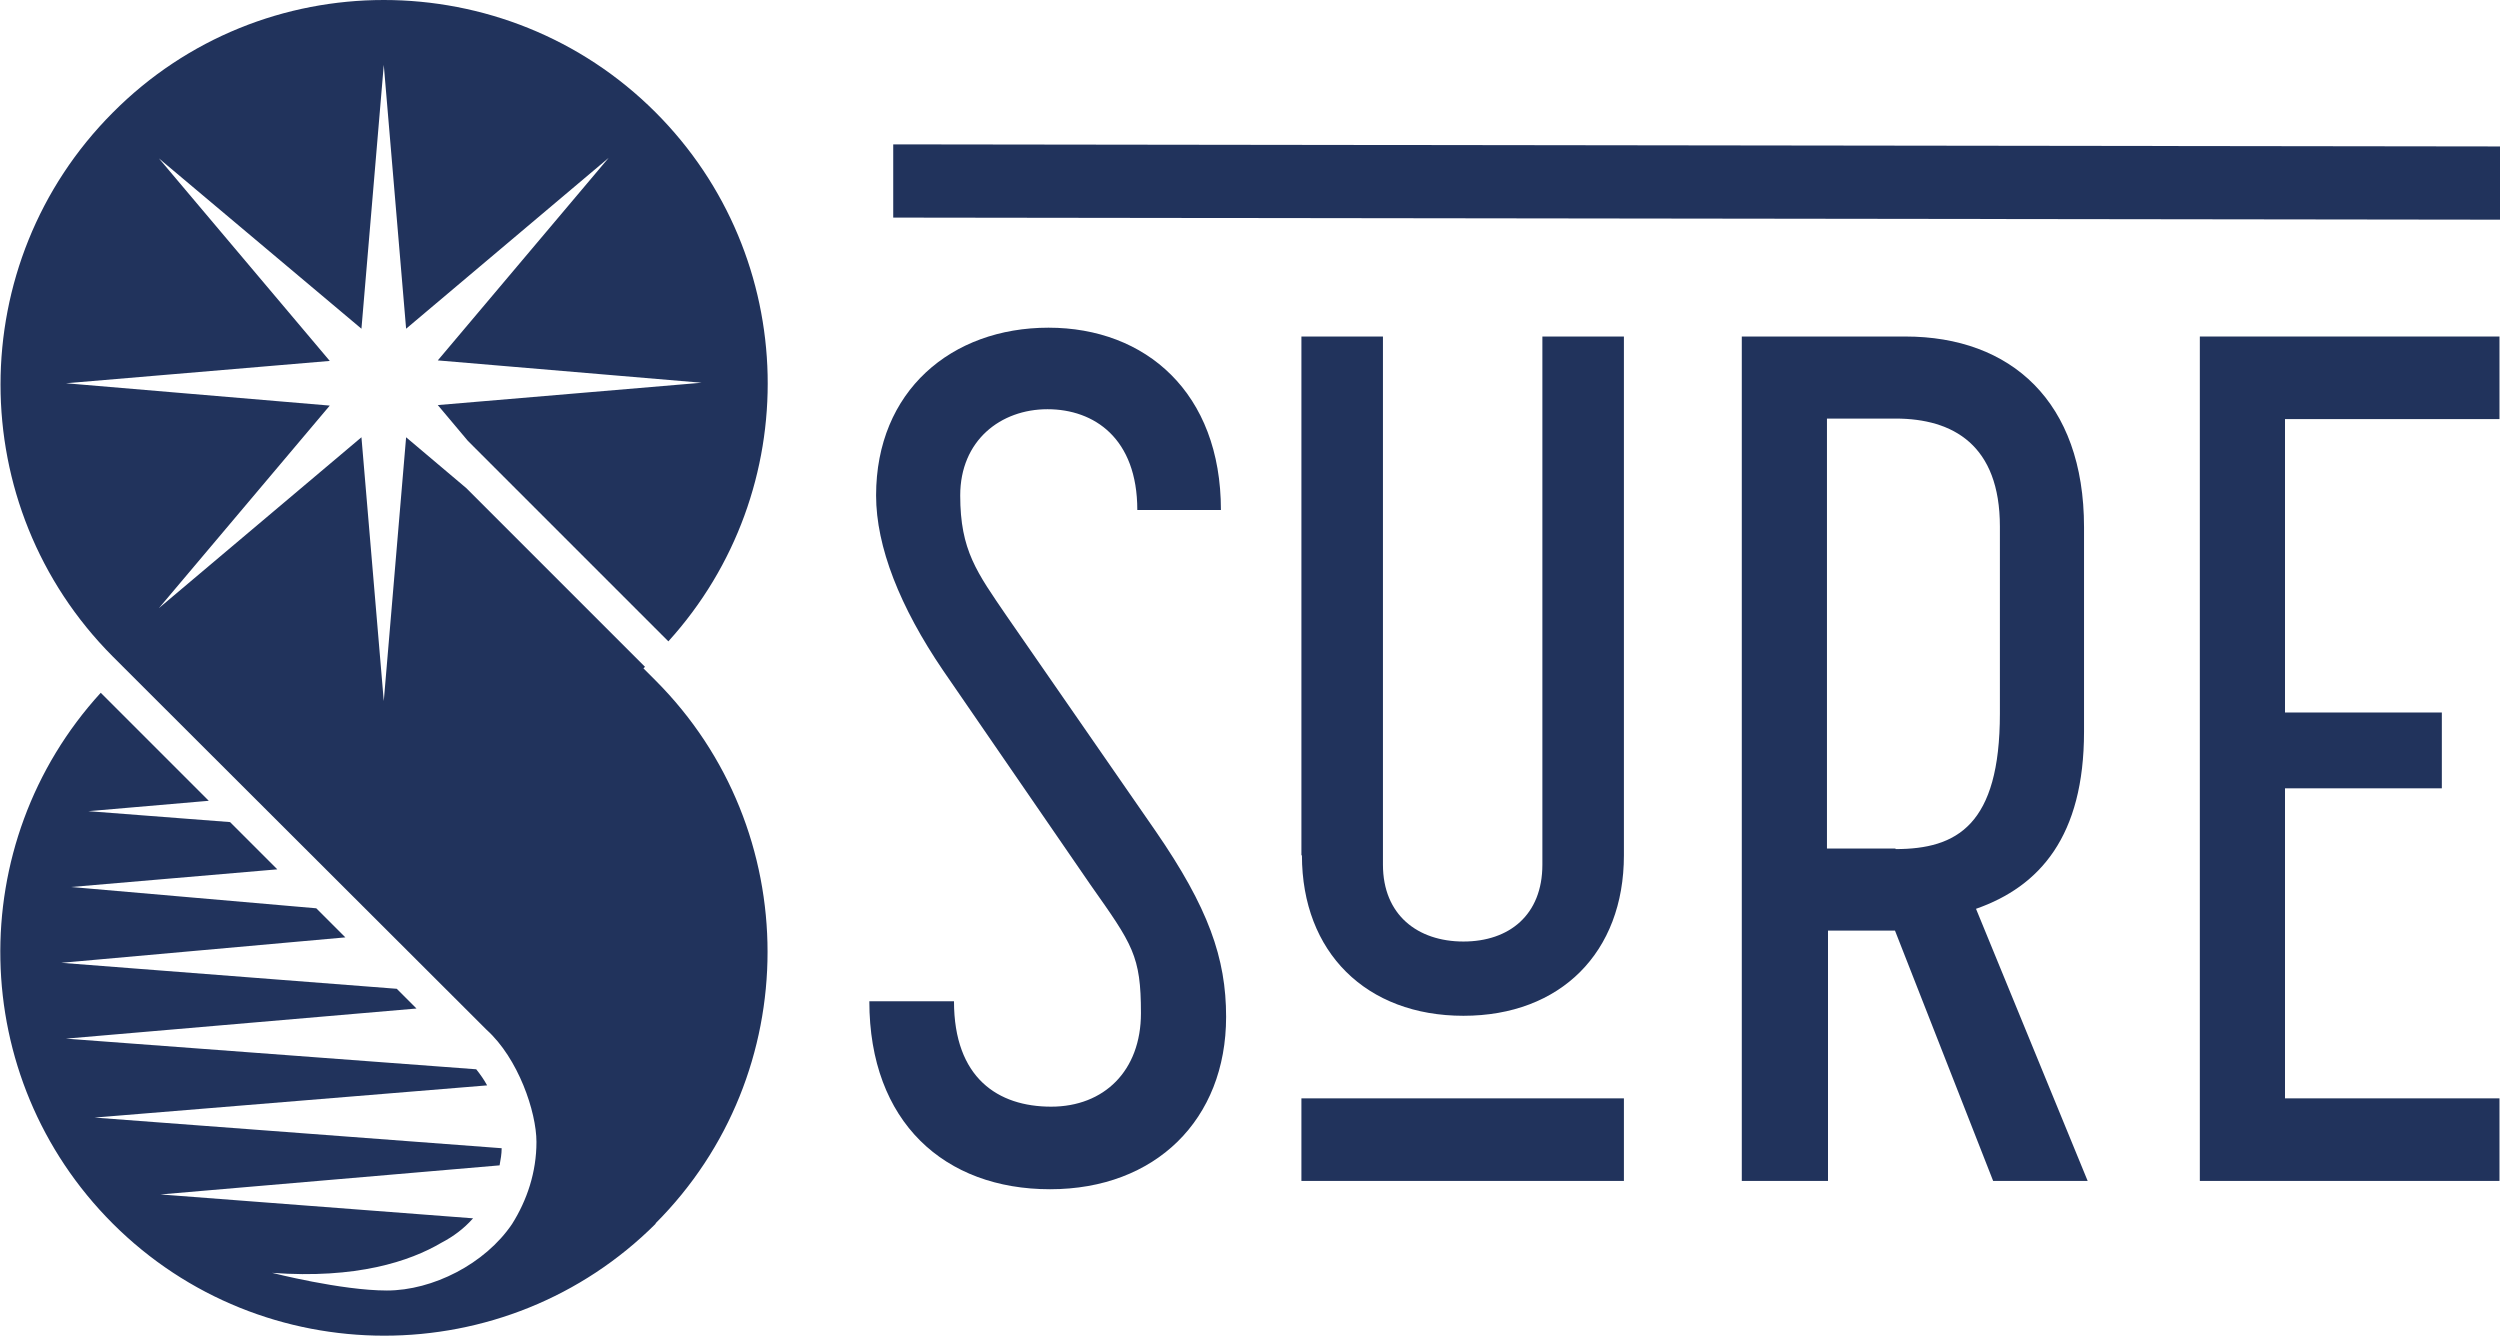 <?xml version="1.0" encoding="UTF-8"?>
<svg id="Calque_1" xmlns="http://www.w3.org/2000/svg" xmlns:xlink="http://www.w3.org/1999/xlink" version="1.1" viewBox="0 0 481.4 257.3">
  <!-- Generator: Adobe Illustrator 29.2.1, SVG Export Plug-In . SVG Version: 2.1.0 Build 116)  -->
  <defs>
    <style>
      .st0 {
        fill: none;
      }

      .st1 {
        clip-path: url(#clippath-1);
      }

      .st2 {
        fill: #21335c;
      }

      .st3 {
        clip-path: url(#clippath);
      }
    </style>
    <clipPath id="clippath">
      <rect class="st0" width="481.4" height="257.3"/>
    </clipPath>
    <clipPath id="clippath-1">
      <rect class="st0" width="481.4" height="257.3"/>
    </clipPath>
  </defs>
  <polygon class="st2" points="172 41.9 481.4 42.3 481.4 28.2 172 27.8 172 41.9"/>
  <g class="st3">
    <path class="st2" d="M167.3,192.8h16.4c0,14.8,8.5,20.3,18.7,20.3s17.3-6.9,17.3-18-1.6-13.2-9.7-24.7l-28.4-41.3c-8.3-12.2-12.9-23.8-12.9-33.7,0-20.1,14.5-32.3,33.2-32.3s33.2,12.5,33.2,35.1h-16.1c0-13.8-8.3-19.4-17.3-19.4s-16.8,6-16.8,16.6,3.2,14.8,9,23.3l28.6,41.3c10.2,14.8,13.6,24.5,13.6,35.8,0,19.8-13.6,33.2-33.9,33.2s-34.8-12.9-34.8-36.2"/>
    <path class="st2" d="M250.6,164.7v-99.9h15.7v101.7c0,9.7,6.7,14.8,15.5,14.8s15.2-5.1,15.2-14.8v-101.7h15.7v99.9c0,18.7-12.2,30.9-30.9,30.9s-31.1-12.2-31.1-30.9"/>
    <path class="st2" d="M365,163.5c11.8,0,20.1-4.6,20.1-26.1v-36c0-15.7-9-20.8-20.1-20.8h-13.2v82.8h13.2ZM335.3,64.8h31.6c20.3,0,34.4,12.5,34.4,36.7v39.4c0,20.1-8.5,29.8-20.8,34.1l21.5,52.4h-18.2l-18.9-48.2h-12.9v48.2h-16.6V64.8Z"/>
  </g>
  <polygon class="st2" points="423.6 64.8 423.6 227.4 481.3 227.4 481.3 211.5 440 211.5 440 151.8 470.2 151.8 470.2 137.2 440 137.2 440 80.7 481.3 80.7 481.3 64.8 423.6 64.8"/>
  <rect class="st2" x="250.6" y="211.5" width="62.1" height="15.9"/>
  <g class="st1">
    <path class="st2" d="M126.3,235.6c-28.8,28.8-75.8,28.8-104.6,0-28.1-28.1-28.8-73.2-2.3-102.2l20.8,20.8-23.2,2,27.3,2.1,9.1,9.1-39.7,3.4,47.2,4.1,5.6,5.6-54.7,4.9,64.6,5,3.8,3.8-67.5,5.8,79,5.9c.8,1,1.5,2,2.1,3.1l-75.6,6.2,78.4,5.9c0,1.1-.2,2.2-.4,3.3l-65.3,5.6,60.2,4.6s0,0-.1.1c-1.7,1.9-3.7,3.4-6,4.6-6.1,3.6-16.4,7-32.6,5.8h0s13.3,3.4,22.1,3.4,18.9-5.1,24.1-12.8h0c2.9-4.6,4.7-10,4.7-15.8s-3.5-16.1-9.6-21.6L24,128.7h0s-2.3-2.3-2.3-2.3h0c-28.8-28.9-28.8-75.8,0-104.7C36.1,7.2,55,0,73.9,0s37.9,7.2,52.3,21.6c28,28,28.8,72.9,2.5,101.9l-38.6-38.6-5.8-6.9,50.8-4.3-50.8-4.3,32.9-39-39,32.9-4.3-50.8-4.3,50.8L30.6,30.5l32.9,39-50.8,4.3,50.8,4.3-32.9,39,39-32.9,4.3,50.8,4.3-50.8,11.6,9.8,34.4,34.4-.3.3,2.3,2.3c28.8,28.8,28.8,75.8,0,104.6"/>
  </g>
</svg>
